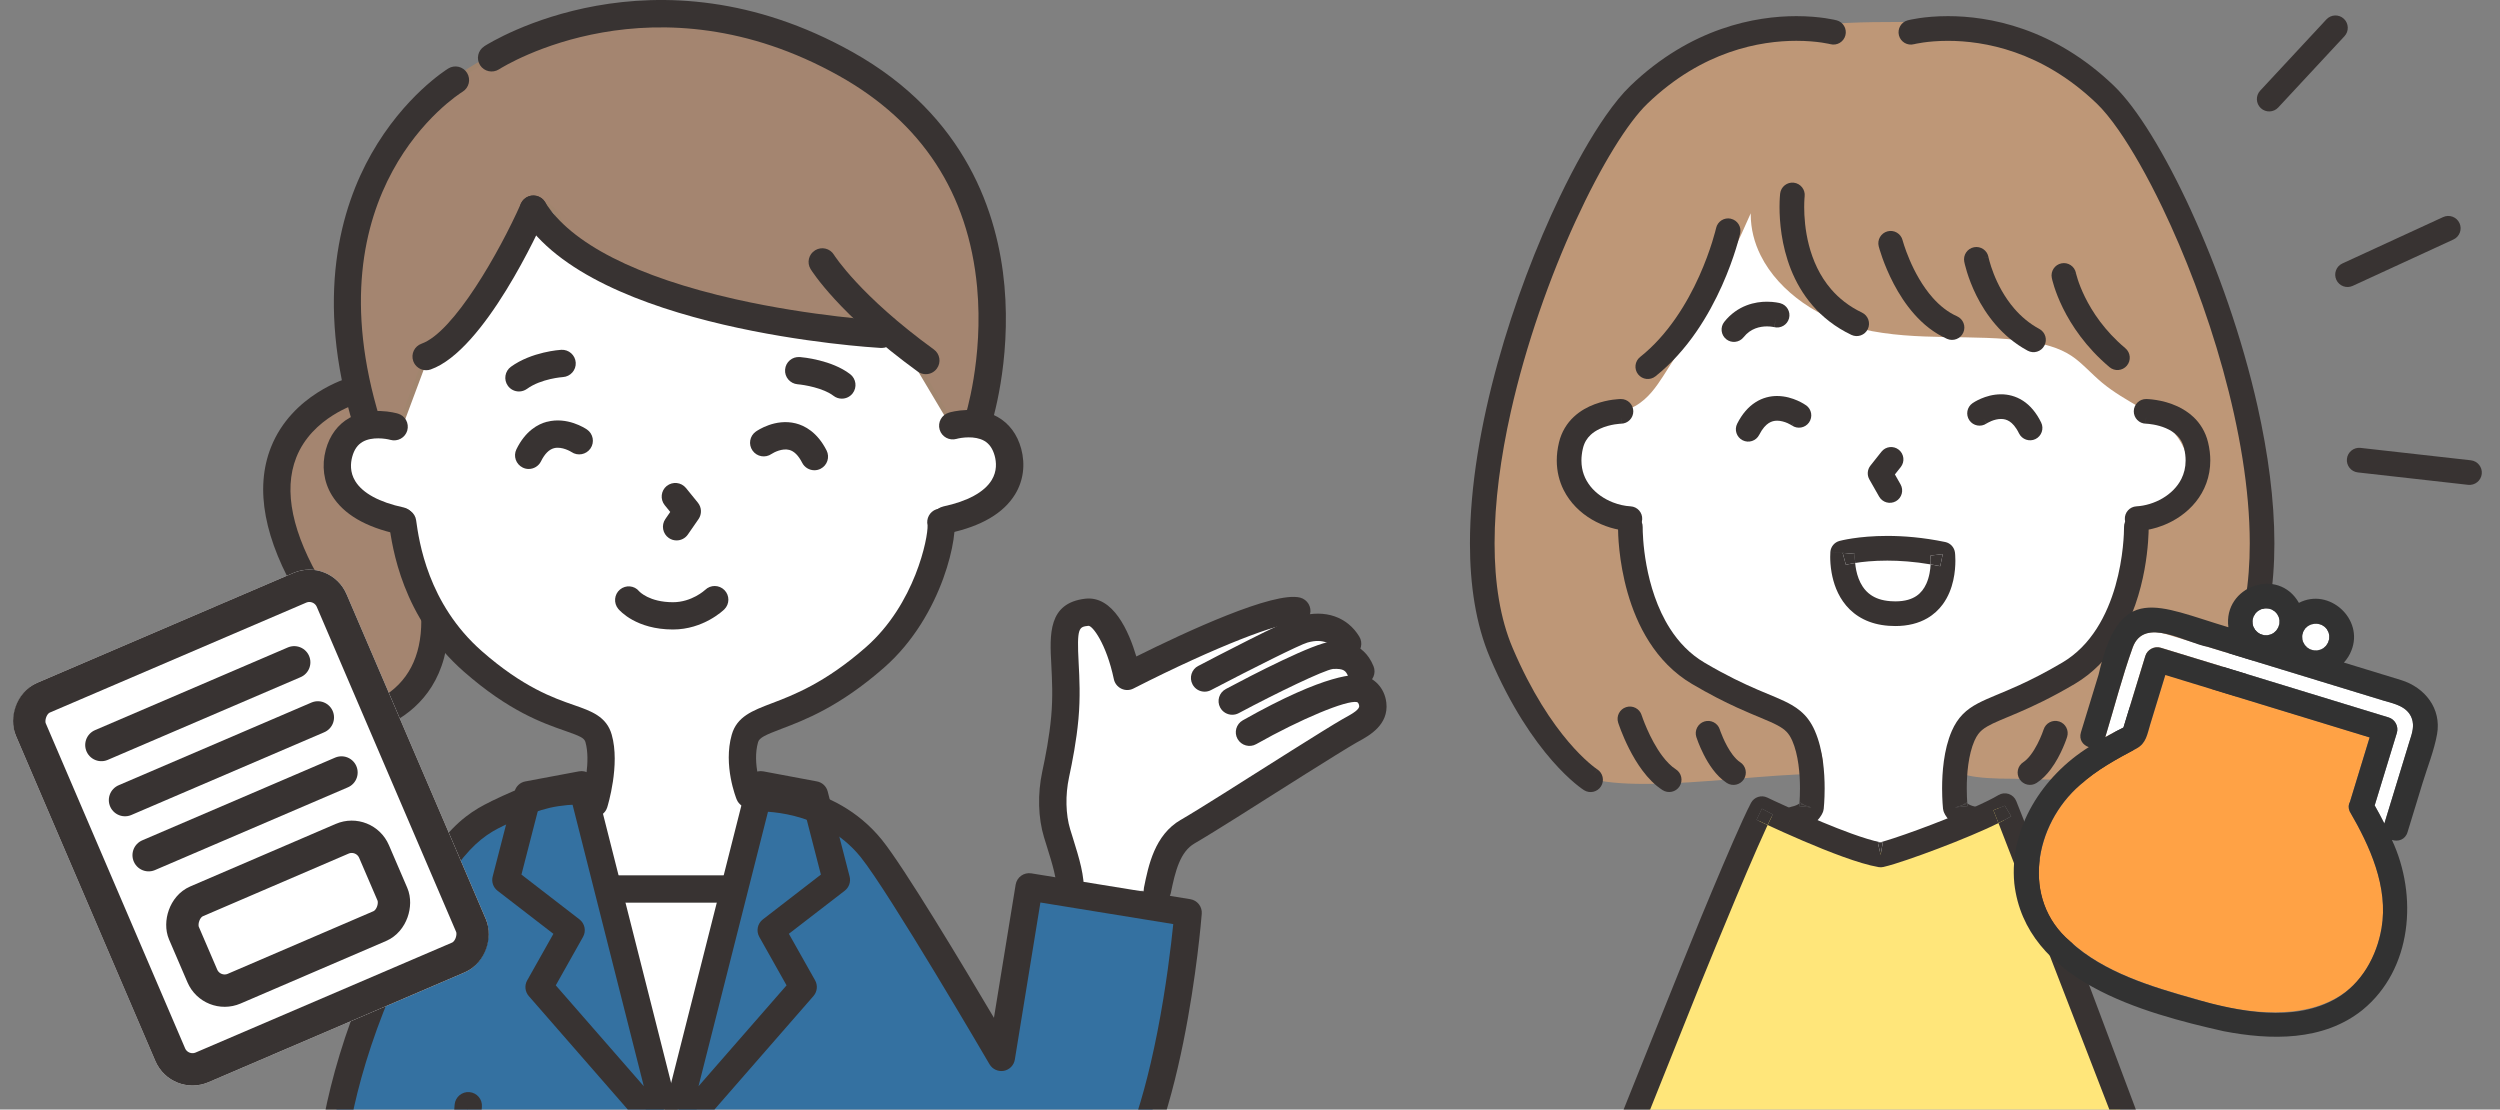 <svg width="178" height="79" viewBox="0 0 178 79" fill="none" xmlns="http://www.w3.org/2000/svg">
<rect x="0" y="0" width="178" height="79" fill="#808080" stroke="none"/>
<g clip-path="url(#clip0_20_59)">
<path d="M173.951 15.456L166.777 18.759C166.337 18.961 166.145 19.484 166.347 19.924C166.55 20.365 167.071 20.558 167.511 20.355L174.685 17.052C175.125 16.85 175.318 16.327 175.116 15.886C174.913 15.446 174.392 15.253 173.951 15.456Z" fill="#383332"/>
<path d="M165.641 1.381L160.924 6.456C160.594 6.811 160.615 7.368 160.969 7.699C161.324 8.03 161.88 8.009 162.21 7.654L166.927 2.578C167.257 2.223 167.236 1.667 166.882 1.336C166.527 1.005 165.971 1.026 165.641 1.381Z" fill="#383332"/>
<path d="M175.927 32.773L168.071 31.89C167.59 31.836 167.156 32.182 167.101 32.665C167.047 33.147 167.394 33.581 167.875 33.636L175.73 34.52C176.212 34.574 176.646 34.227 176.701 33.745C176.754 33.263 176.408 32.828 175.927 32.773Z" fill="#383332"/>
<path d="M136.097 1.79C133.561 1.953 130.586 1.79 130.586 1.79C130.586 1.79 123.338 -0.12 116.726 6.247C111.735 11.052 102.007 34.386 106.934 45.971C109.859 52.847 113.293 55.011 113.293 55.011C115.917 55.123 122.194 53.883 129.115 53.873C129.568 53.873 129.528 56.889 129.222 57.229C127.557 59.067 132.201 60.914 133.903 60.955C135.789 61.002 140.874 58.596 139.107 57.395C138.774 57.168 138.659 53.827 139.055 53.826C146.874 53.787 154.371 53.872 154.371 53.872C154.371 53.872 156.826 52.847 159.75 45.971C164.679 34.386 154.95 11.052 149.959 6.247C143.346 -0.12 136.097 1.79 136.097 1.79Z" fill="white"/>
<path d="M156.26 16.948C155.914 15.913 155.566 14.834 154.993 13.579C154.403 12.287 153.806 10.973 153.085 9.718C152.365 8.465 151.516 7.266 150.421 6.223C149.606 5.449 148.566 4.788 147.4 4.216C145.65 3.359 143.612 2.705 141.612 2.257C139.611 1.81 137.655 1.57 136.058 1.566C135.775 1.566 135.495 1.565 135.218 1.565C132.681 1.565 130.37 1.608 128.122 1.963C125.875 2.317 123.696 2.992 121.467 4.239C119.851 5.144 117.876 6.49 116.071 8.028C115.169 8.797 114.309 9.613 113.559 10.452C112.81 11.29 112.17 12.15 111.709 13.018C109.986 16.268 109.244 19.389 108.683 22.498C108.122 25.611 107.736 28.715 106.756 32.024C106.033 34.475 105.399 38.096 105.398 41.431C105.4 43.395 105.614 45.256 106.215 46.754C106.989 48.668 108.225 50.633 109.478 52.214C110.105 53.003 110.736 53.695 111.327 54.236C111.624 54.507 111.91 54.74 112.189 54.932C112.47 55.122 112.739 55.274 113.032 55.369C113.572 55.542 114.186 55.65 114.866 55.718C115.546 55.786 116.29 55.813 117.079 55.813C119.073 55.813 121.354 55.639 123.502 55.464C125.647 55.289 127.665 55.117 129.074 55.115C129.28 55.115 129.478 55.026 129.616 54.872C129.754 54.718 129.821 54.512 129.801 54.307C129.734 53.656 129.526 53.068 129.217 52.56C128.946 52.116 128.6 51.731 128.211 51.395C127.53 50.805 126.715 50.351 125.855 49.932C124.562 49.307 123.153 48.763 121.9 48.089C121.273 47.754 120.688 47.387 120.175 46.971C119.662 46.555 119.222 46.092 118.873 45.556C118.138 44.424 117.739 43.435 117.466 42.363C117.195 41.293 117.056 40.128 116.871 38.706C116.867 38.672 116.865 38.636 116.865 38.592C116.863 38.462 116.893 38.288 116.896 38.03C116.896 37.867 116.879 37.654 116.776 37.427C116.676 37.2 116.488 36.994 116.274 36.862C116.238 36.839 116.178 36.79 116.104 36.719C115.99 36.613 115.851 36.456 115.646 36.293C115.543 36.213 115.42 36.13 115.268 36.064C115.119 35.998 114.939 35.95 114.749 35.945C114.483 35.937 114.216 35.861 113.957 35.721C113.568 35.512 113.201 35.152 112.939 34.698C112.676 34.245 112.518 33.703 112.518 33.139C112.518 33.101 112.518 33.065 112.521 33.027C112.546 32.298 112.685 31.562 112.954 30.979C113.088 30.686 113.251 30.432 113.446 30.223C113.641 30.015 113.863 29.85 114.135 29.728C114.421 29.598 114.774 29.504 115.166 29.393C115.559 29.281 115.994 29.153 116.43 28.907C116.904 28.64 117.281 28.286 117.599 27.915C117.916 27.543 118.177 27.151 118.416 26.785C120.815 23.101 122.901 19.215 124.654 15.182C124.654 15.204 124.651 15.226 124.651 15.248C124.651 16.296 124.912 17.289 125.358 18.184C126.029 19.531 127.105 20.665 128.367 21.553C129.631 22.441 131.087 23.084 132.558 23.426C134.549 23.886 136.549 23.962 138.515 23.997C140.482 24.031 142.416 24.026 144.279 24.29C145.468 24.456 146.605 24.744 147.494 25.34C147.85 25.576 148.188 25.878 148.541 26.21C148.893 26.542 149.258 26.904 149.672 27.25C150.51 27.944 151.421 28.457 152.278 28.962C153.137 29.466 153.936 29.965 154.58 30.586C154.941 30.932 155.258 31.389 155.476 31.876C155.695 32.363 155.816 32.88 155.815 33.343C155.815 33.647 155.765 33.924 155.666 34.167C155.567 34.41 155.425 34.619 155.214 34.804C155.026 34.97 154.764 35.12 154.449 35.288C154.137 35.456 153.774 35.639 153.418 35.925C153.009 36.254 152.699 36.655 152.469 37.077C152.122 37.712 151.941 38.392 151.802 39.053C151.664 39.715 151.569 40.364 151.436 40.935C151.17 42.083 150.694 43.126 150.052 44.089C149.092 45.533 147.755 46.794 146.227 47.894C144.7 48.994 142.984 49.932 141.288 50.743C140.984 50.888 140.687 51.032 140.399 51.198C139.971 51.447 139.553 51.757 139.238 52.215C139.082 52.442 138.956 52.702 138.87 52.986C138.784 53.272 138.735 53.581 138.721 53.916V53.956C138.719 54.132 138.77 54.313 138.851 54.455C138.925 54.589 139.019 54.691 139.113 54.772C139.291 54.922 139.471 55.006 139.655 55.077C139.977 55.197 140.324 55.264 140.695 55.315C141.25 55.391 141.85 55.42 142.376 55.435C142.9 55.448 143.356 55.446 143.577 55.449C145.22 55.475 146.47 55.537 147.723 55.537C149.105 55.537 150.483 55.458 152.323 55.166C152.638 55.116 152.984 55.059 153.341 54.953C153.697 54.846 154.069 54.689 154.41 54.426C154.524 54.337 154.612 54.249 154.718 54.14C154.899 53.95 155.113 53.704 155.345 53.426C155.693 53.011 156.074 52.53 156.399 52.109C156.561 51.899 156.707 51.703 156.828 51.537C156.95 51.37 157.042 51.239 157.112 51.126C158.71 48.539 159.75 46.382 160.406 44.144C161.061 41.907 161.327 39.612 161.421 36.766C161.432 36.443 161.437 36.122 161.437 35.8C161.437 30.348 159.928 24.972 157.517 20.124C156.946 18.978 156.603 17.985 156.257 16.949L156.26 16.948Z" fill="#BE9777"/>
<path d="M133.808 60.63C131.114 60.63 125.543 57.866 125.543 57.866C124.352 60.242 117.117 79.708 117.117 79.708L134.26 79.88L151.106 79.317L142.294 57.486C139.362 58.026 136.404 60.629 133.808 60.629V60.63Z" fill="#FFE67A"/>
<path d="M135.191 32.019C134.811 31.718 134.26 31.781 133.959 32.162L133.174 33.153C132.952 33.434 132.921 33.823 133.098 34.134L133.793 35.357C134.033 35.78 134.568 35.926 134.99 35.687C135.412 35.447 135.558 34.911 135.319 34.488L134.917 33.78L135.334 33.254C135.635 32.873 135.571 32.322 135.191 32.019Z" fill="#383332"/>
<path d="M116.097 36.051C115.691 36.029 115.256 35.933 114.841 35.771C114.215 35.528 113.642 35.132 113.242 34.631C112.843 34.127 112.6 33.535 112.598 32.789C112.598 32.519 112.63 32.229 112.706 31.913C112.811 31.488 113 31.205 113.25 30.965C113.437 30.789 113.665 30.645 113.909 30.531C114.273 30.36 114.669 30.264 114.965 30.216C115.112 30.192 115.237 30.18 115.318 30.173C115.36 30.17 115.39 30.169 115.409 30.167H115.427H115.428H115.425L115.418 29.678L115.428 30.167C115.911 30.159 116.297 29.762 116.291 29.277C116.285 28.792 115.888 28.404 115.403 28.41C115.344 28.413 114.516 28.419 113.54 28.782C113.052 28.965 112.521 29.243 112.05 29.684C111.58 30.122 111.181 30.736 110.999 31.503C110.893 31.945 110.842 32.374 110.842 32.789C110.842 33.556 111.02 34.266 111.327 34.88C111.789 35.804 112.524 36.51 113.348 36.994C114.175 37.479 115.097 37.753 116 37.806C116.484 37.833 116.898 37.462 116.925 36.977C116.952 36.492 116.581 36.077 116.097 36.051Z" fill="#383332"/>
<path d="M115.425 30.169C115.425 30.169 115.427 30.169 115.429 30.169L115.419 29.678L115.425 30.169Z" fill="#383332"/>
<path d="M156.165 29.684C155.812 29.353 155.424 29.115 155.048 28.938C154.482 28.674 153.94 28.547 153.532 28.482C153.123 28.416 152.845 28.411 152.814 28.41C152.328 28.404 151.931 28.792 151.925 29.277C151.919 29.762 152.305 30.159 152.788 30.167L152.798 29.633L152.79 30.167H152.787H152.812C152.948 30.171 153.608 30.226 154.212 30.488C154.515 30.618 154.799 30.795 155.021 31.02C155.243 31.249 155.413 31.518 155.508 31.912C155.583 32.228 155.616 32.518 155.616 32.788C155.616 33.286 155.505 33.713 155.316 34.094C155.033 34.664 154.556 35.136 153.977 35.478C153.4 35.819 152.726 36.018 152.116 36.051C151.632 36.077 151.262 36.492 151.289 36.977C151.315 37.462 151.73 37.833 152.214 37.806C152.816 37.772 153.427 37.637 154.012 37.409C154.888 37.066 155.715 36.511 156.341 35.732C156.967 34.957 157.375 33.943 157.373 32.789C157.373 32.375 157.322 31.945 157.216 31.503C157.034 30.736 156.635 30.122 156.165 29.684Z" fill="#383332"/>
<path d="M152.789 30.168L152.796 29.632L152.786 30.168C152.786 30.168 152.789 30.168 152.79 30.168H152.789Z" fill="#383332"/>
<path d="M132.574 22.256C131.646 21.813 130.941 21.243 130.386 20.604C129.557 19.648 129.071 18.522 128.795 17.455C128.52 16.391 128.458 15.395 128.459 14.745C128.459 14.498 128.468 14.3 128.476 14.168C128.48 14.102 128.485 14.052 128.487 14.02L128.491 13.987V13.981V13.982L128.259 13.956L128.491 13.981C128.546 13.499 128.201 13.065 127.719 13.008C127.238 12.952 126.802 13.299 126.746 13.781C126.743 13.808 126.702 14.168 126.702 14.745C126.704 15.756 126.822 17.438 127.514 19.185C127.862 20.057 128.357 20.946 129.059 21.756C129.76 22.567 130.67 23.297 131.819 23.844C132.256 24.052 132.78 23.867 132.989 23.429C133.197 22.991 133.012 22.466 132.574 22.257V22.256Z" fill="#383332"/>
<path d="M128.494 13.983V13.982L128.26 13.956L128.494 13.983Z" fill="#383332"/>
<path d="M139.339 22.517C138.689 22.231 138.114 21.767 137.616 21.208C136.87 20.372 136.318 19.331 135.966 18.505C135.789 18.092 135.661 17.733 135.579 17.482C135.538 17.356 135.508 17.257 135.489 17.191C135.479 17.158 135.473 17.134 135.468 17.119L135.463 17.103V17.101L135.162 17.179L135.463 17.1C135.341 16.631 134.862 16.349 134.394 16.471C133.925 16.593 133.643 17.073 133.765 17.543C133.777 17.584 134.088 18.788 134.831 20.206C135.204 20.915 135.684 21.679 136.306 22.379C136.926 23.076 137.692 23.713 138.632 24.127C139.075 24.322 139.593 24.12 139.788 23.676C139.984 23.232 139.782 22.713 139.339 22.518V22.517Z" fill="#383332"/>
<path d="M135.465 17.099V17.098L135.163 17.178L135.465 17.099Z" fill="#383332"/>
<path d="M141.581 18.299C141.581 18.299 141.581 18.298 141.581 18.297L141.092 18.394L141.581 18.299Z" fill="#383332"/>
<path d="M145.203 23.422C144.483 23.034 143.898 22.528 143.419 21.974C142.702 21.145 142.232 20.211 141.95 19.488C141.809 19.127 141.714 18.821 141.655 18.608C141.626 18.502 141.607 18.421 141.593 18.367C141.587 18.34 141.582 18.32 141.58 18.309L141.577 18.299L141.09 18.392L141.577 18.296C141.485 17.821 141.025 17.51 140.55 17.603C140.074 17.695 139.762 18.156 139.855 18.633C139.866 18.685 140.071 19.741 140.726 21.056C141.054 21.712 141.497 22.435 142.092 23.123C142.687 23.812 143.436 24.466 144.37 24.969C144.797 25.2 145.329 25.04 145.559 24.611C145.789 24.184 145.629 23.651 145.201 23.421L145.203 23.422Z" fill="#383332"/>
<path d="M147.811 19.44V19.437L147.314 19.54L147.811 19.441V19.44Z" fill="#383332"/>
<path d="M148.45 21.149C148.193 20.628 148.029 20.186 147.932 19.882C147.883 19.73 147.85 19.613 147.83 19.536C147.821 19.498 147.815 19.47 147.811 19.454L147.807 19.438V19.439L147.312 19.538L147.807 19.436C147.711 18.962 147.25 18.654 146.776 18.75C146.301 18.845 145.992 19.307 146.087 19.783C146.099 19.841 146.277 20.707 146.876 21.926C147.475 23.142 148.499 24.711 150.198 26.142C150.568 26.454 151.123 26.405 151.434 26.034C151.746 25.663 151.697 25.108 151.327 24.796C149.847 23.553 148.964 22.193 148.45 21.149Z" fill="#383332"/>
<path d="M122.51 16.309L122.188 16.236V16.237L122.51 16.309Z" fill="#383332"/>
<path d="M123.236 15.571C122.763 15.465 122.293 15.763 122.187 16.235L122.508 16.308L122.187 16.236C122.184 16.252 121.837 17.765 120.983 19.664C120.128 21.569 118.757 23.847 116.776 25.418C116.397 25.719 116.333 26.272 116.634 26.653C116.936 27.033 117.488 27.096 117.868 26.795C120.195 24.939 121.679 22.403 122.605 20.339C123.529 18.271 123.891 16.662 123.9 16.623C124.006 16.15 123.709 15.68 123.236 15.574V15.571Z" fill="#383332"/>
<path d="M130.768 1.447C130.713 1.432 129.622 1.151 127.902 1.149C126.47 1.149 124.599 1.347 122.539 2.07C120.48 2.791 118.234 4.041 116.075 6.12C115.511 6.664 114.932 7.376 114.328 8.24C113.275 9.75 112.156 11.721 111.058 14.007C109.412 17.436 107.818 21.567 106.63 25.86C105.444 30.154 104.661 34.606 104.66 38.689C104.66 41.658 105.074 44.439 106.085 46.822C109.079 53.867 112.653 56.182 112.783 56.261C113.192 56.519 113.735 56.396 113.993 55.985C114.25 55.576 114.129 55.035 113.721 54.775L113.442 55.211L113.718 54.773L113.721 54.775L113.714 54.77C113.543 54.653 110.423 52.527 107.699 46.132C106.812 44.051 106.413 41.494 106.414 38.688C106.414 35.748 106.848 32.541 107.568 29.331C108.647 24.515 110.365 19.694 112.183 15.738C113.091 13.759 114.024 11.997 114.905 10.564C115.784 9.132 116.624 8.025 117.291 7.385C119.266 5.485 121.277 4.373 123.118 3.727C124.957 3.082 126.628 2.906 127.901 2.906C128.664 2.906 129.282 2.969 129.703 3.03C129.914 3.061 130.075 3.091 130.18 3.113C130.232 3.124 130.271 3.133 130.294 3.139L130.319 3.145H130.322H130.32L130.417 2.774L130.322 3.145C130.79 3.267 131.269 2.988 131.392 2.519C131.516 2.049 131.236 1.569 130.767 1.445L130.768 1.447Z" fill="#383332"/>
<path d="M130.322 3.149C130.322 3.149 130.323 3.149 130.324 3.149L130.419 2.776L130.322 3.149Z" fill="#383332"/>
<path d="M113.72 54.774C113.72 54.774 113.722 54.776 113.724 54.776L113.72 54.774Z" fill="#383332"/>
<path d="M113.444 55.212L113.724 54.776C113.724 54.776 113.721 54.774 113.72 54.774L113.444 55.212Z" fill="#383332"/>
<path d="M152.877 54.777C152.877 54.777 152.881 54.775 152.883 54.774L152.877 54.777Z" fill="#383332"/>
<path d="M136.28 3.148L136.183 2.778L136.279 3.148C136.279 3.148 136.28 3.148 136.281 3.148H136.28Z" fill="#383332"/>
<path d="M156.01 15.005C155.077 12.972 154.116 11.153 153.187 9.643C152.256 8.132 151.367 6.936 150.524 6.12C148.366 4.041 146.12 2.791 144.06 2.07C142 1.347 140.129 1.149 138.697 1.149C136.976 1.149 135.887 1.432 135.831 1.447C135.361 1.57 135.082 2.051 135.205 2.521C135.328 2.99 135.807 3.269 136.276 3.147L136.18 2.779L136.277 3.147H136.274C136.28 3.146 137.217 2.907 138.695 2.908C139.968 2.908 141.639 3.084 143.479 3.73C145.32 4.375 147.331 5.489 149.306 7.388C149.748 7.814 150.274 8.448 150.831 9.248C151.808 10.648 152.893 12.55 153.959 14.77C155.558 18.101 157.12 22.148 158.277 26.331C159.434 30.513 160.184 34.833 160.183 38.691C160.183 41.497 159.786 44.054 158.898 46.136C157.471 49.49 155.934 51.667 154.769 52.999C154.188 53.666 153.699 54.12 153.364 54.401C153.197 54.543 153.068 54.642 152.984 54.702C152.942 54.732 152.912 54.753 152.895 54.765L152.878 54.776H152.876L152.88 54.775L153.155 55.215L152.876 54.779C152.469 55.039 152.347 55.578 152.604 55.988C152.863 56.398 153.404 56.523 153.815 56.264C153.945 56.186 157.518 53.871 160.512 46.825C161.524 44.443 161.936 41.662 161.937 38.692C161.937 35.581 161.481 32.257 160.742 28.951C159.63 23.992 157.874 19.075 156.009 15.009L156.01 15.005Z" fill="#383332"/>
<path d="M152.881 54.774C152.881 54.774 152.879 54.776 152.877 54.776L153.157 55.213L152.881 54.773V54.774Z" fill="#383332"/>
<path d="M119.321 54.777C118.999 54.572 118.663 54.233 118.359 53.828C117.902 53.222 117.522 52.481 117.268 51.9C117.14 51.61 117.043 51.36 116.978 51.184C116.945 51.096 116.922 51.028 116.906 50.981L116.889 50.931L116.885 50.92V50.918L116.59 51.012L116.884 50.916C116.737 50.455 116.243 50.2 115.781 50.348C115.319 50.495 115.065 50.99 115.213 51.452C115.223 51.48 115.488 52.313 115.998 53.317C116.254 53.82 116.57 54.367 116.957 54.882C117.346 55.397 117.803 55.886 118.371 56.253C118.778 56.515 119.322 56.397 119.584 55.989C119.846 55.582 119.728 55.037 119.321 54.775V54.777Z" fill="#383332"/>
<path d="M116.886 50.919L116.59 51.014L116.886 50.919Z" fill="#383332"/>
<path d="M123.899 54.269C123.734 54.164 123.538 53.971 123.356 53.729C123.082 53.367 122.844 52.905 122.686 52.544C122.606 52.363 122.545 52.206 122.505 52.099C122.486 52.045 122.47 52.002 122.461 51.975L122.452 51.946V51.941L122.313 51.985L122.45 51.94C122.303 51.478 121.809 51.223 121.347 51.371C120.885 51.519 120.632 52.013 120.779 52.476C120.789 52.504 120.964 53.055 121.306 53.728C121.478 54.065 121.69 54.434 121.955 54.786C122.222 55.139 122.539 55.481 122.95 55.747C123.357 56.009 123.901 55.891 124.163 55.483C124.425 55.075 124.307 54.531 123.9 54.269H123.899Z" fill="#383332"/>
<path d="M122.452 51.939V51.938L122.313 51.983L122.452 51.939Z" fill="#383332"/>
<path d="M151.182 50.955L151.071 50.919L151.182 50.955Z" fill="#383332"/>
<path d="M152.176 50.351C151.713 50.203 151.22 50.457 151.072 50.92C151.066 50.939 150.816 51.702 150.374 52.565C150.153 52.996 149.884 53.451 149.584 53.847C149.285 54.244 148.954 54.574 148.637 54.777C148.229 55.039 148.111 55.584 148.373 55.992C148.635 56.399 149.179 56.518 149.586 56.255C150.154 55.888 150.613 55.4 151 54.884C151.581 54.112 152.005 53.267 152.296 52.608C152.586 51.949 152.737 51.475 152.745 51.455C152.892 50.992 152.638 50.498 152.177 50.35L152.176 50.351Z" fill="#383332"/>
<path d="M146.61 51.369C146.148 51.221 145.654 51.476 145.507 51.938C145.497 51.969 145.335 52.451 145.062 52.98C144.925 53.244 144.761 53.518 144.584 53.749C144.409 53.981 144.218 54.165 144.059 54.267C143.652 54.529 143.533 55.073 143.795 55.481C144.058 55.889 144.601 56.007 145.008 55.745C145.419 55.478 145.737 55.136 146.003 54.784C146.401 54.254 146.683 53.69 146.877 53.25C147.071 52.81 147.172 52.494 147.178 52.472C147.326 52.01 147.071 51.515 146.61 51.367V51.369Z" fill="#383332"/>
<path d="M141.436 30.157L141.442 30.154C141.44 30.154 141.437 30.157 141.434 30.157H141.436Z" fill="#383332"/>
<path d="M144.024 28.526C143.512 28.195 142.955 28.072 142.473 28.074C141.887 28.075 141.399 28.233 141.049 28.382C140.698 28.534 140.481 28.68 140.447 28.705C140.047 28.979 139.946 29.526 140.22 29.927C140.493 30.324 141.036 30.427 141.436 30.156L141.241 29.861L141.441 30.152L141.436 30.156C141.436 30.156 141.58 30.063 141.78 29.981C141.979 29.898 142.238 29.829 142.473 29.83C142.684 29.832 142.871 29.874 143.074 30.002C143.275 30.133 143.515 30.371 143.753 30.857C143.966 31.292 144.492 31.473 144.927 31.261C145.362 31.047 145.543 30.521 145.331 30.085C144.987 29.377 144.538 28.856 144.025 28.525L144.024 28.526Z" fill="#383332"/>
<path d="M141.442 30.156L141.241 29.863L141.437 30.16C141.437 30.16 141.44 30.158 141.443 30.157L141.442 30.156Z" fill="#383332"/>
<path d="M127.582 30.295C127.582 30.295 127.578 30.292 127.575 30.29L127.581 30.295H127.582Z" fill="#383332"/>
<path d="M128.59 28.857C128.556 28.832 128.335 28.679 127.979 28.52C127.623 28.364 127.126 28.198 126.529 28.195C126.05 28.193 125.5 28.315 124.993 28.641C124.483 28.964 124.037 29.474 123.688 30.166C123.469 30.6 123.642 31.128 124.075 31.348C124.507 31.568 125.035 31.394 125.255 30.961C125.496 30.488 125.736 30.252 125.937 30.122C126.14 29.996 126.324 29.955 126.531 29.953C126.785 29.952 127.065 30.035 127.273 30.127C127.377 30.174 127.462 30.22 127.517 30.252C127.544 30.268 127.564 30.28 127.575 30.287L127.583 30.293L127.578 30.29L127.779 30.007L127.584 30.293C127.979 30.569 128.523 30.475 128.802 30.081C129.082 29.686 128.989 29.136 128.594 28.856L128.59 28.857Z" fill="#383332"/>
<path d="M127.576 30.292C127.576 30.292 127.58 30.294 127.582 30.296L127.778 30.008L127.576 30.292Z" fill="#383332"/>
<path d="M138.324 39.452L137.453 39.556V39.552L137.455 39.575C137.46 39.624 137.468 39.748 137.468 39.919C137.468 39.997 137.465 40.088 137.46 40.183C137.684 40.221 137.912 40.263 138.145 40.311L138.324 39.45V39.452Z" fill="#383332"/>
<path d="M137.971 39.494L137.453 39.552V39.555L137.971 39.494Z" fill="#383332"/>
<path d="M138.503 38.592C136.93 38.264 135.53 38.157 134.377 38.157C132.3 38.157 131.027 38.501 130.967 38.516C130.611 38.614 130.355 38.92 130.323 39.288L131.197 39.365L131.709 39.41L132.073 39.438V39.444L132.07 39.481C132.069 39.516 132.066 39.572 132.066 39.644C132.066 39.757 132.071 39.909 132.088 40.084C132.597 40.003 133.379 39.915 134.377 39.916C135.253 39.916 136.295 39.986 137.459 40.185C137.464 40.09 137.468 39.999 137.468 39.921C137.468 39.75 137.459 39.626 137.455 39.577L137.452 39.554L137.969 39.495L137.452 39.556L138.324 39.453L138.145 40.313C137.912 40.264 137.684 40.223 137.459 40.185C137.45 40.374 137.429 40.588 137.385 40.811C137.338 41.063 137.263 41.32 137.157 41.556C136.996 41.912 136.777 42.209 136.454 42.43C136.128 42.648 135.677 42.815 134.952 42.818C134.841 42.818 134.725 42.814 134.603 42.804C133.961 42.757 133.531 42.585 133.205 42.362C132.961 42.194 132.773 41.991 132.62 41.76C132.389 41.413 132.244 40.997 132.164 40.607C132.125 40.422 132.102 40.243 132.087 40.085C131.667 40.151 131.433 40.213 131.426 40.214L131.342 39.899L131.428 40.214L131.197 39.366L130.323 39.289C130.321 39.311 130.311 39.439 130.311 39.644C130.311 39.914 130.328 40.317 130.412 40.785C130.539 41.487 130.808 42.356 131.446 43.116C131.764 43.494 132.177 43.837 132.687 44.091C133.196 44.346 133.796 44.508 134.478 44.557C134.64 44.568 134.798 44.574 134.952 44.574C135.845 44.575 136.609 44.375 137.219 44.021C137.676 43.758 138.04 43.411 138.315 43.04C138.728 42.481 138.948 41.871 139.072 41.322C139.195 40.773 139.223 40.278 139.223 39.92C139.223 39.589 139.199 39.376 139.195 39.349C139.151 38.974 138.871 38.669 138.503 38.592Z" fill="#383332"/>
<path d="M131.427 40.212C131.433 40.21 131.667 40.148 132.088 40.082C132.072 39.908 132.066 39.754 132.066 39.643C132.066 39.571 132.068 39.515 132.07 39.479L132.072 39.443V39.437V39.44L131.709 39.408L131.197 39.363L131.427 40.212Z" fill="#383332"/>
<path d="M131.344 39.897L131.428 40.213H131.43L131.344 39.897Z" fill="#383332"/>
<path d="M132.075 39.44L131.71 39.408L132.075 39.44Z" fill="#383332"/>
<path d="M132.075 39.437L131.71 39.408L132.075 39.44V39.437Z" fill="#383332"/>
<path d="M126.315 23.262L126.452 22.727L126.302 23.289C126.302 23.289 126.307 23.289 126.309 23.289L126.316 23.261L126.315 23.262Z" fill="#383332"/>
<path d="M126.308 23.288L126.316 23.261L126.308 23.288Z" fill="#383332"/>
<path d="M126.757 21.589C126.705 21.576 126.344 21.482 125.809 21.481C125.401 21.481 124.888 21.537 124.345 21.747C123.802 21.956 123.233 22.329 122.767 22.919C122.466 23.298 122.529 23.851 122.909 24.154C123.288 24.455 123.84 24.392 124.142 24.012C124.408 23.679 124.69 23.501 124.978 23.387C125.266 23.275 125.564 23.239 125.81 23.239C125.971 23.239 126.107 23.254 126.196 23.269C126.241 23.276 126.274 23.282 126.293 23.286L126.31 23.29L126.304 23.288L126.454 22.728L126.317 23.262L126.311 23.29C126.777 23.41 127.254 23.133 127.379 22.667C127.504 22.198 127.226 21.716 126.758 21.59L126.757 21.589Z" fill="#383332"/>
<path d="M133.902 60.87L134.051 60.004C133.997 59.995 133.937 59.983 133.878 59.971C133.813 59.988 133.754 60.003 133.707 60.014L133.903 60.87H133.902Z" fill="#383332"/>
<path d="M142.743 57.363L141.927 57.686L142.289 58.6C142.631 58.432 142.938 58.27 143.195 58.116L142.743 57.363Z" fill="#383332"/>
<path d="M125.446 57.575L125.065 58.367C125.065 58.367 125.364 58.512 125.852 58.738C125.998 58.427 126.125 58.167 126.221 57.986L125.446 57.575Z" fill="#383332"/>
<path d="M148.719 70.064L143.559 57.039C143.464 56.799 143.267 56.613 143.024 56.53C142.78 56.447 142.51 56.476 142.291 56.609C141.896 56.848 141.224 57.178 140.444 57.522C139.27 58.042 137.833 58.611 136.563 59.076C135.928 59.309 135.333 59.517 134.835 59.68C134.447 59.808 134.113 59.908 133.878 59.971C133.938 59.983 133.997 59.995 134.052 60.004L133.903 60.87L133.707 60.013C133.755 60.002 133.813 59.988 133.877 59.971C133.347 59.862 132.607 59.634 131.812 59.346C130.48 58.865 128.977 58.221 127.814 57.701C127.232 57.441 126.734 57.211 126.383 57.047C126.207 56.965 126.068 56.9 125.973 56.854C125.925 56.831 125.889 56.814 125.865 56.803L125.828 56.786C125.404 56.581 124.892 56.749 124.671 57.167C124.509 57.473 124.313 57.885 124.082 58.386C123.28 60.136 122.09 62.963 121.097 65.362C120.103 67.759 114.824 80.938 114.643 81.389C114.461 81.839 114.677 82.35 115.127 82.534C115.577 82.715 116.087 82.499 116.27 82.049C116.27 82.049 121.001 70.225 121.116 69.942C121.521 68.947 122.549 66.427 123.602 63.918C124.129 62.663 124.663 61.41 125.127 60.354C125.359 59.825 125.573 59.347 125.761 58.943C125.794 58.872 125.824 58.807 125.855 58.741C125.367 58.514 125.07 58.371 125.067 58.37L125.449 57.578L126.224 57.989C126.129 58.17 126.001 58.43 125.855 58.741C126.464 59.025 127.372 59.438 128.383 59.87C129.292 60.26 130.284 60.663 131.219 61.001C132.156 61.339 133.026 61.611 133.757 61.738C133.871 61.758 133.987 61.755 134.1 61.728C134.32 61.678 134.581 61.604 134.889 61.51C135.963 61.179 137.6 60.589 139.191 59.955C139.986 59.637 140.766 59.31 141.457 58.998C141.756 58.862 142.033 58.732 142.292 58.603L141.93 57.689L142.746 57.366L143.198 58.119C142.941 58.273 142.634 58.435 142.292 58.603L150.59 80.046C150.769 80.497 151.278 80.717 151.729 80.539C152.18 80.359 152.4 79.849 152.222 79.397L148.719 70.064Z" fill="#383332"/>
<path d="M139.71 57.336L140.056 57.228C140.036 57.166 140.021 57.142 140.021 57.142L139.71 57.336Z" fill="#383332"/>
<path d="M152.094 36.629C151.609 36.636 151.223 37.037 151.231 37.522V37.559C151.232 37.843 151.203 39.673 150.618 41.712C150.327 42.731 149.897 43.8 149.283 44.758C148.667 45.718 147.873 46.564 146.83 47.179C145.619 47.894 144.615 48.396 143.773 48.782C142.506 49.362 141.603 49.67 140.819 50.083C140.429 50.29 140.063 50.534 139.745 50.86C139.426 51.185 139.17 51.581 138.97 52.041C138.67 52.73 138.503 53.469 138.404 54.179C138.306 54.888 138.278 55.568 138.278 56.133C138.278 56.974 138.341 57.559 138.343 57.582C138.35 57.633 138.363 57.699 138.378 57.748C138.41 57.855 138.525 58.142 138.827 58.436C139.128 58.732 139.61 59.016 140.282 59.157C140.756 59.258 141.222 58.954 141.323 58.479C141.424 58.004 141.12 57.538 140.646 57.437C140.288 57.359 140.138 57.252 140.071 57.194C140.081 57.316 140.088 57.388 140.088 57.393L139.887 57.415L139.216 57.488L140.054 57.227L139.71 57.334L140.02 57.141L140.024 57.149L140.053 57.179C140.053 57.179 140.065 57.19 140.072 57.196C140.056 56.98 140.034 56.602 140.034 56.136C140.034 55.63 140.06 55.025 140.144 54.423C140.227 53.821 140.369 53.226 140.579 52.747C140.668 52.545 140.757 52.392 140.851 52.266C141.016 52.049 141.198 51.894 141.506 51.715C141.962 51.446 142.694 51.169 143.719 50.73C144.746 50.289 146.06 49.677 147.723 48.695C149.039 47.917 150.028 46.853 150.761 45.711C151.86 43.993 152.404 42.097 152.687 40.563C152.968 39.029 152.986 37.85 152.986 37.562C152.986 37.523 152.986 37.499 152.986 37.496C152.979 37.01 152.579 36.623 152.095 36.632L152.094 36.629Z" fill="#383332"/>
<path d="M140.025 57.148L140.02 57.141C140.02 57.141 140.034 57.165 140.054 57.226L139.216 57.487L139.887 57.414H139.884L140.088 57.392C140.088 57.392 140.081 57.316 140.071 57.194C140.064 57.188 140.057 57.182 140.051 57.177L140.023 57.147L140.025 57.148Z" fill="#383332"/>
<path d="M139.888 57.414L140.089 57.393V57.392L139.888 57.414Z" fill="#383332"/>
<path d="M139.884 57.414H139.887L140.088 57.392L139.884 57.414Z" fill="#383332"/>
<path d="M128.105 57.376V57.391L128.104 57.393L128.304 57.414H128.3L128.975 57.487L128.138 57.226C128.155 57.171 128.168 57.147 128.172 57.142C128.172 57.142 128.157 57.163 128.121 57.196C128.117 57.242 128.113 57.281 128.111 57.312C128.109 57.341 128.106 57.363 128.105 57.376Z" fill="#383332"/>
<path d="M129.221 52.041C129.087 51.734 128.931 51.457 128.744 51.209C128.419 50.772 128.008 50.446 127.564 50.191C126.895 49.807 126.149 49.538 125.164 49.114C124.18 48.69 122.952 48.12 121.359 47.18C120.317 46.565 119.522 45.719 118.907 44.76C117.984 43.324 117.484 41.633 117.229 40.243C116.973 38.854 116.959 37.773 116.959 37.56V37.53V37.525L116.842 37.523H116.959C116.967 37.039 116.582 36.639 116.097 36.63C115.612 36.622 115.212 37.008 115.203 37.493C115.203 37.493 115.203 37.522 115.203 37.562C115.205 37.947 115.233 39.913 115.885 42.199C116.212 43.341 116.697 44.567 117.431 45.712C118.163 46.855 119.152 47.92 120.468 48.696C121.736 49.444 122.799 49.978 123.689 50.384C125.021 50.991 125.966 51.325 126.548 51.639C126.84 51.795 127.037 51.935 127.193 52.094C127.349 52.254 127.479 52.443 127.613 52.748C127.823 53.226 127.965 53.823 128.048 54.424C128.132 55.026 128.158 55.632 128.158 56.137C128.158 56.513 128.143 56.834 128.13 57.057C128.126 57.11 128.124 57.156 128.12 57.197C128.158 57.166 128.17 57.145 128.171 57.143L128.193 57.156L128.171 57.144L128.526 57.349L128.139 57.228L128.976 57.489L128.301 57.416L128.104 57.395V57.393L128.106 57.378C128.107 57.365 128.109 57.343 128.112 57.313C128.114 57.283 128.118 57.243 128.121 57.197C128.107 57.211 128.087 57.226 128.063 57.243C127.976 57.301 127.823 57.382 127.546 57.44C127.072 57.542 126.77 58.008 126.87 58.483C126.971 58.958 127.436 59.26 127.911 59.16C128.583 59.02 129.065 58.737 129.365 58.44C129.668 58.146 129.782 57.859 129.815 57.752C129.831 57.702 129.844 57.637 129.849 57.586C129.851 57.564 129.915 56.978 129.915 56.137C129.915 55.572 129.887 54.892 129.788 54.183C129.689 53.474 129.522 52.735 129.222 52.044L129.221 52.041Z" fill="#383332"/>
<path d="M128.104 57.392L128.3 57.414H128.304L128.104 57.392Z" fill="#383332"/>
<path d="M128.104 57.393L128.3 57.414L128.104 57.392V57.393Z" fill="#383332"/>
<path d="M128.194 57.155L128.173 57.142V57.143L128.194 57.155Z" fill="#383332"/>
<path d="M128.526 57.348L128.171 57.143C128.171 57.143 128.154 57.173 128.137 57.227L128.525 57.348H128.526Z" fill="#383332"/>
<path d="M116.962 37.526V37.525L116.844 37.523L116.962 37.526Z" fill="#383332"/>
<path d="M160.386 44.386C160.386 44.386 160.388 44.361 160.384 44.354C160.38 44.365 160.379 44.371 160.386 44.386Z" fill="white"/>
<path d="M160.389 44.458C160.389 44.458 160.396 44.436 160.394 44.423C160.391 44.41 160.389 44.397 160.393 44.386C160.391 44.41 160.396 44.436 160.395 44.46L160.389 44.458Z" fill="white"/>
<path d="M160.449 44.661C160.464 44.715 160.478 44.707 160.472 44.668C160.46 44.647 160.449 44.625 160.435 44.608C160.443 44.623 160.443 44.641 160.451 44.656L160.449 44.661Z" fill="white"/>
<path d="M161.157 45.233C161.191 45.243 161.228 45.242 161.26 45.258C161.243 45.253 161.237 45.252 161.221 45.246C161.202 45.247 161.173 45.244 161.156 45.239L161.157 45.233Z" fill="white"/>
<path d="M160.853 43.462C160.863 43.428 160.798 43.481 160.773 43.504C160.8 43.494 160.824 43.477 160.853 43.462Z" fill="white"/>
<path d="M160.424 44.585C160.424 44.585 160.433 44.601 160.443 44.611C160.437 44.609 160.434 44.595 160.43 44.587L160.424 44.585Z" fill="white"/>
<path d="M160.454 43.903C160.432 43.976 160.409 44.049 160.387 44.121C160.376 44.198 160.378 44.272 160.385 44.348C160.394 44.32 160.392 44.325 160.389 44.416C160.4 44.481 160.412 44.54 160.432 44.595C160.453 44.626 160.465 44.648 160.467 44.661C160.498 44.719 160.522 44.782 160.551 44.827C160.59 44.882 160.633 44.92 160.686 44.967C160.703 44.972 160.72 44.995 160.747 45.028C160.807 45.071 160.87 45.108 160.932 45.146C161.004 45.168 161.074 45.202 161.15 45.213C161.117 45.202 161.144 45.192 161.226 45.224C161.299 45.227 161.373 45.226 161.445 45.229C161.554 45.214 161.659 45.172 161.766 45.144C161.74 45.148 161.732 45.152 161.72 45.154C161.655 45.183 161.602 45.179 161.72 45.154C161.782 45.13 161.837 45.092 161.895 45.061C161.955 45.005 162.013 44.956 162.073 44.901C162.138 44.828 162.172 44.735 162.228 44.654C162.238 44.62 162.248 44.587 162.26 44.547C162.267 44.525 162.274 44.502 162.279 44.486C162.279 44.486 162.278 44.449 162.299 44.4C162.305 44.322 162.305 44.242 162.305 44.163C162.292 44.085 162.275 44 162.249 43.925C162.21 43.852 162.175 43.786 162.136 43.713C162.088 43.649 162.025 43.593 161.97 43.533C161.898 43.487 161.827 43.441 161.75 43.392C161.677 43.37 161.606 43.342 161.531 43.325C161.442 43.317 161.347 43.306 161.266 43.312C161.196 43.34 161.103 43.342 161.03 43.362C160.962 43.384 160.916 43.413 160.856 43.45C160.852 43.461 160.823 43.477 160.768 43.497C160.712 43.541 160.659 43.592 160.607 43.643C160.571 43.7 160.532 43.749 160.502 43.807C160.514 43.786 160.516 43.8 160.459 43.886L160.454 43.903Z" fill="white"/>
<path d="M160.494 43.836C160.472 43.866 160.46 43.905 160.439 43.935C160.444 43.919 160.451 43.915 160.46 43.905C160.469 43.877 160.483 43.851 160.494 43.836Z" fill="white"/>
<path d="M160.749 43.522C160.749 43.522 160.763 43.52 160.771 43.516C160.771 43.516 160.771 43.516 160.773 43.51C160.765 43.514 160.755 43.524 160.741 43.526L160.749 43.522Z" fill="white"/>
<path d="M162.298 44.449C162.298 44.449 162.303 44.432 162.299 44.425C162.29 44.453 162.284 44.475 162.277 44.498C162.281 44.505 162.291 44.49 162.292 44.447L162.298 44.449Z" fill="white"/>
<path d="M160.698 45.008C160.698 45.008 160.723 45.027 160.734 45.031C160.715 45.013 160.703 44.991 160.685 44.973C160.658 44.959 160.659 44.977 160.7 45.002L160.698 45.008Z" fill="white"/>
<path d="M160.761 45.062C160.761 45.062 160.748 45.046 160.744 45.039L160.739 45.037C160.748 45.046 160.757 45.055 160.761 45.062Z" fill="white"/>
<path d="M163.985 45.742C163.999 45.795 164.014 45.788 164.007 45.749C163.995 45.727 163.984 45.705 163.97 45.689C163.978 45.704 163.979 45.722 163.986 45.737L163.985 45.742Z" fill="white"/>
<path d="M164.897 44.403C164.865 44.406 164.83 44.401 164.798 44.404C164.729 44.431 164.636 44.434 164.563 44.454C164.494 44.476 164.449 44.505 164.389 44.542C164.385 44.553 164.356 44.569 164.301 44.589C164.244 44.633 164.192 44.684 164.14 44.735C164.104 44.792 164.064 44.841 164.034 44.899C164.047 44.879 164.049 44.892 163.992 44.978C163.969 45.051 163.947 45.124 163.925 45.197C163.914 45.273 163.916 45.347 163.923 45.423C163.932 45.395 163.93 45.401 163.927 45.491C163.939 45.55 163.952 45.609 163.97 45.67C163.991 45.701 164.003 45.723 164.005 45.736C164.036 45.794 164.06 45.857 164.089 45.903C164.127 45.957 164.169 46.001 164.224 46.042C164.241 46.047 164.258 46.071 164.285 46.103C164.345 46.146 164.407 46.184 164.469 46.221C164.542 46.243 164.612 46.277 164.688 46.288C164.654 46.278 164.682 46.268 164.764 46.299C164.837 46.303 164.911 46.301 164.983 46.305C165.092 46.289 165.197 46.247 165.303 46.219C165.278 46.223 165.27 46.227 165.257 46.229C165.188 46.257 165.139 46.254 165.257 46.229C165.32 46.205 165.374 46.167 165.433 46.136C165.493 46.081 165.551 46.031 165.611 45.976C165.676 45.904 165.71 45.81 165.766 45.729C165.776 45.695 165.786 45.662 165.798 45.623C165.805 45.6 165.812 45.578 165.817 45.561C165.817 45.561 165.816 45.524 165.837 45.475C165.843 45.397 165.843 45.318 165.842 45.238C165.829 45.16 165.812 45.075 165.786 45C165.748 44.927 165.713 44.861 165.674 44.788C165.626 44.724 165.563 44.668 165.508 44.609C165.436 44.562 165.365 44.516 165.288 44.468C165.215 44.445 165.144 44.417 165.069 44.401C165.028 44.394 164.933 44.384 164.902 44.386L164.897 44.403Z" fill="white"/>
<path d="M164.692 46.314C164.726 46.324 164.762 46.323 164.794 46.339C164.777 46.334 164.772 46.332 164.755 46.327C164.737 46.328 164.707 46.325 164.69 46.32L164.692 46.314Z" fill="white"/>
<path d="M165.833 45.53C165.833 45.53 165.839 45.513 165.835 45.506C165.826 45.534 165.819 45.556 165.813 45.578C165.816 45.586 165.827 45.571 165.828 45.528L165.833 45.53Z" fill="white"/>
<path d="M164.298 46.144C164.298 46.144 164.285 46.128 164.281 46.121L164.275 46.119C164.285 46.128 164.294 46.137 164.298 46.144Z" fill="white"/>
<path d="M164.24 46.09C164.24 46.09 164.265 46.11 164.276 46.114C164.257 46.096 164.245 46.074 164.226 46.056C164.2 46.042 164.201 46.06 164.242 46.085L164.24 46.09Z" fill="white"/>
<path d="M163.922 45.465C163.922 45.465 163.923 45.441 163.92 45.434C163.916 45.445 163.914 45.451 163.922 45.465Z" fill="white"/>
<path d="M164.284 44.603C164.284 44.603 164.298 44.6 164.306 44.596C164.306 44.596 164.306 44.596 164.308 44.59C164.3 44.594 164.29 44.605 164.276 44.607L164.284 44.603Z" fill="white"/>
<path d="M164.389 44.541C164.398 44.514 164.334 44.561 164.309 44.584C164.337 44.574 164.36 44.557 164.389 44.541Z" fill="white"/>
<path d="M163.96 45.667C163.96 45.667 163.968 45.683 163.978 45.692C163.972 45.691 163.97 45.677 163.966 45.669L163.96 45.667Z" fill="white"/>
<path d="M164.02 44.926C164.006 44.953 163.99 44.984 163.974 45.016C163.98 44.999 163.987 44.995 163.996 44.986C164.004 44.958 164.018 44.932 164.029 44.917C164.029 44.917 164.026 44.928 164.024 44.934L164.02 44.926Z" fill="white"/>
<path d="M163.925 45.539C163.925 45.539 163.932 45.517 163.929 45.504C163.927 45.491 163.925 45.478 163.928 45.467C163.927 45.491 163.932 45.517 163.93 45.541L163.925 45.539Z" fill="white"/>
<path d="M165.819 45.579C165.819 45.579 165.834 45.529 165.841 45.507C165.841 45.507 165.842 45.501 165.844 45.496C165.829 45.546 165.82 45.574 165.824 45.581L165.819 45.579Z" fill="#323232"/>
<path d="M163.973 45.684C163.986 45.7 163.997 45.722 164.009 45.744C164.001 45.729 163.991 45.702 163.974 45.678L163.973 45.684Z" fill="#323232"/>
<path d="M164.68 46.312L164.691 46.315C164.708 46.32 164.736 46.329 164.756 46.323C164.667 46.296 164.649 46.296 164.68 46.312Z" fill="#323232"/>
<path d="M164.389 44.542C164.389 44.542 164.337 44.575 164.309 44.585C164.309 44.585 164.309 44.585 164.307 44.59C164.362 44.57 164.386 44.553 164.395 44.544L164.389 44.542Z" fill="#323232"/>
<path d="M164.275 46.119L164.28 46.121C164.254 46.088 164.236 46.064 164.22 46.059C164.239 46.077 164.257 46.095 164.269 46.117L164.275 46.119Z" fill="#323232"/>
<path d="M163.926 45.436C163.926 45.436 163.926 45.479 163.93 45.504C163.939 45.416 163.929 45.407 163.926 45.436Z" fill="#323232"/>
<path d="M165.256 46.252C165.186 46.28 165.138 46.277 165.256 46.252Z" fill="#323232"/>
<path d="M164.041 44.901C164.041 44.901 164.039 44.907 164.038 44.912C164.032 44.929 164.013 44.953 164.004 44.981C164.061 44.895 164.059 44.882 164.047 44.903L164.041 44.901Z" fill="#323232"/>
<path d="M161.715 45.17C161.652 45.199 161.598 45.195 161.715 45.17Z" fill="#323232"/>
<path d="M161.146 45.231L161.157 45.234C161.174 45.24 161.201 45.248 161.222 45.242C161.132 45.215 161.114 45.215 161.146 45.231Z" fill="#323232"/>
<path d="M160.739 45.038L160.744 45.04C160.718 45.007 160.701 44.984 160.684 44.979C160.703 44.997 160.722 45.014 160.733 45.036L160.739 45.038Z" fill="#323232"/>
<path d="M162.283 44.5C162.283 44.5 162.298 44.45 162.305 44.427C162.305 44.427 162.307 44.422 162.308 44.416C162.293 44.466 162.284 44.494 162.288 44.502L162.283 44.5Z" fill="#323232"/>
<path d="M160.385 44.353C160.385 44.353 160.384 44.396 160.388 44.421C160.397 44.333 160.387 44.324 160.385 44.353Z" fill="#323232"/>
<path d="M160.499 43.818C160.499 43.818 160.498 43.824 160.496 43.829C160.491 43.846 160.471 43.87 160.462 43.898C160.519 43.812 160.517 43.799 160.505 43.82L160.499 43.818Z" fill="#323232"/>
<path d="M160.854 43.46C160.854 43.46 160.801 43.493 160.773 43.503C160.773 43.503 160.773 43.503 160.772 43.508C160.827 43.489 160.85 43.471 160.859 43.462L160.854 43.46Z" fill="#323232"/>
<path d="M160.437 44.602C160.45 44.618 160.462 44.64 160.473 44.662C160.466 44.647 160.456 44.62 160.439 44.596L160.437 44.602Z" fill="#323232"/>
<path d="M151.191 51.799L152.75 46.7C152.889 46.246 153.394 45.978 153.847 46.117L170.075 51.079C170.528 51.218 170.797 51.723 170.658 52.177L169.078 57.343C169.318 57.759 169.548 58.191 169.768 58.632L171.571 52.738C172.252 50.991 171.396 50.264 169.756 49.897C164.601 48.321 159.446 46.744 154.296 45.169C153.293 44.863 152.265 44.94 151.849 46.1C151.095 48.185 150.541 50.357 149.897 52.482C150.321 52.238 150.757 52.016 151.191 51.799Z" fill="white"/>
<path d="M169.569 66.077C170.065 63.153 168.743 60.242 167.31 57.776C167.302 57.761 167.294 57.747 167.288 57.727C167.189 57.488 167.215 57.263 167.32 57.081L168.722 52.497L154.176 48.049L153.1 51.568C152.884 52.274 152.818 52.909 152.121 53.285C150.691 54.054 149.308 54.789 148.095 55.889C144.859 58.698 143.865 64.031 147.393 67.022C149.787 69.231 153.195 70.249 156.264 71.114C161.65 72.797 168.307 72.928 169.572 66.066L169.569 66.077Z" fill="#FFA245"/>
<path d="M170.305 59.801C170.727 59.943 171.246 59.807 171.416 59.253L172.487 55.751C172.835 54.613 173.306 53.452 173.518 52.279C173.845 50.449 172.654 48.952 170.971 48.425C169.611 48.003 168.248 47.592 166.886 47.175C167.11 46.925 167.294 46.644 167.416 46.326C168.327 44.087 165.839 41.806 163.683 42.924C162.21 40.329 158.273 41.741 158.661 44.66C153.568 43.139 150.923 41.411 149.422 48.023C149.002 49.396 148.582 50.769 148.162 52.142C148.001 52.668 148.317 53.059 148.722 53.195C145.45 55.24 143.037 58.944 143.419 62.903C144.213 69.843 152.537 72.119 158.321 73.422C161.653 74.067 165.414 74.151 168.207 71.911C171.751 69.018 172.166 63.771 170.301 59.794L170.305 59.801ZM156.26 71.125C153.191 70.26 149.783 69.242 147.389 67.033C143.857 64.035 144.849 58.708 148.091 55.9C149.304 54.801 150.688 54.06 152.117 53.296C152.814 52.921 152.879 52.285 153.095 51.579L154.171 48.06L168.717 52.508L167.316 57.092C167.211 57.274 167.191 57.501 167.284 57.738C167.292 57.752 167.298 57.773 167.305 57.787C168.739 60.254 170.062 63.158 169.565 66.088C169.236 68.065 168.125 70.054 166.36 71.076C163.342 72.831 159.422 72.025 156.258 71.13L156.26 71.125ZM151.848 46.1C152.667 43.862 155.623 45.777 157.204 46.059C161.389 47.339 165.569 48.617 169.755 49.897C170.517 50.13 171.39 50.281 171.713 51.127C171.928 51.689 171.733 52.205 171.568 52.743L169.766 58.638C169.545 58.197 169.314 57.77 169.076 57.348L170.656 52.182C170.794 51.728 170.526 51.223 170.072 51.085L153.845 46.122C153.391 45.983 152.886 46.252 152.747 46.706L151.188 51.805C150.749 52.019 150.319 52.243 149.895 52.487C150.542 50.369 151.098 48.193 151.846 46.105L151.848 46.1ZM165.288 44.487C165.36 44.533 165.432 44.58 165.509 44.628C165.566 44.682 165.627 44.743 165.674 44.807C165.713 44.88 165.748 44.946 165.787 45.019C165.813 45.095 165.83 45.18 165.843 45.257C165.843 45.337 165.838 45.415 165.838 45.495C165.843 45.478 165.845 45.472 165.852 45.45C165.847 45.467 165.84 45.489 165.835 45.506C165.839 45.532 165.824 45.6 165.812 45.578C165.805 45.601 165.799 45.623 165.793 45.64C165.783 45.674 165.773 45.707 165.761 45.747C165.706 45.828 165.671 45.921 165.606 45.993C165.546 46.049 165.486 46.104 165.428 46.154C165.368 46.19 165.315 46.223 165.253 46.247C165.271 46.246 165.278 46.242 165.299 46.236C165.194 46.259 165.087 46.306 164.978 46.322C164.904 46.324 164.832 46.32 164.759 46.317C164.771 46.32 164.782 46.323 164.799 46.329C164.765 46.318 164.731 46.308 164.696 46.303L164.685 46.3C164.612 46.278 164.539 46.255 164.466 46.233C164.404 46.196 164.342 46.158 164.282 46.115C164.286 46.123 164.291 46.124 164.299 46.139C164.295 46.132 164.28 46.121 164.276 46.114C164.254 46.107 164.171 46.038 164.227 46.056C164.179 46.01 164.132 45.965 164.091 45.916C164.064 45.865 164.039 45.808 164.008 45.75C164.021 45.827 163.975 45.715 163.971 45.689C163.965 45.688 163.965 45.669 163.954 45.666C163.959 45.667 163.961 45.68 163.965 45.688C163.947 45.627 163.933 45.574 163.922 45.509C163.918 45.52 163.917 45.526 163.917 45.544C163.922 45.509 163.915 45.47 163.92 45.435C163.913 45.359 163.916 45.287 163.922 45.209C163.944 45.136 163.961 45.061 163.989 44.99C163.985 45.001 163.982 45.013 163.967 45.02C163.989 44.99 164.001 44.951 164.022 44.921L164.026 44.91C164.061 44.853 164.095 44.802 164.131 44.746C164.183 44.694 164.236 44.643 164.292 44.599C164.287 44.597 164.285 44.603 164.272 44.605C164.277 44.607 164.286 44.597 164.301 44.59C164.327 44.567 164.396 44.52 164.382 44.547C164.444 44.504 164.487 44.481 164.556 44.459C164.629 44.438 164.722 44.436 164.792 44.408C164.873 44.403 164.968 44.413 165.057 44.422C165.13 44.445 165.203 44.467 165.275 44.489L165.288 44.487ZM160.485 43.845C160.485 43.845 160.488 43.834 160.49 43.828L160.493 43.817C160.529 43.761 160.563 43.71 160.599 43.653C160.651 43.602 160.703 43.55 160.76 43.507C160.754 43.505 160.753 43.51 160.74 43.513C160.745 43.514 160.754 43.505 160.769 43.497C160.794 43.474 160.864 43.428 160.849 43.454C160.911 43.412 160.955 43.389 161.023 43.367C161.097 43.346 161.19 43.344 161.259 43.316C161.341 43.31 161.435 43.321 161.525 43.33C161.597 43.352 161.67 43.374 161.743 43.397C161.815 43.443 161.892 43.491 161.964 43.538C162.02 43.592 162.081 43.653 162.129 43.717C162.168 43.79 162.203 43.856 162.242 43.929C162.268 44.005 162.285 44.089 162.298 44.167C162.298 44.246 162.298 44.326 162.293 44.404C162.298 44.387 162.3 44.382 162.307 44.359C162.301 44.376 162.295 44.399 162.289 44.415C162.294 44.441 162.279 44.51 162.267 44.488C162.26 44.511 162.253 44.533 162.248 44.55C162.238 44.584 162.228 44.617 162.216 44.656C162.16 44.737 162.126 44.831 162.061 44.903C162.001 44.958 161.941 45.014 161.883 45.063C161.823 45.1 161.77 45.133 161.707 45.157C161.726 45.156 161.733 45.152 161.754 45.146C161.648 45.169 161.542 45.216 161.433 45.232C161.359 45.234 161.287 45.23 161.214 45.226C161.225 45.23 161.237 45.233 161.253 45.238C161.22 45.228 161.186 45.218 161.151 45.213L161.14 45.21C161.067 45.187 160.994 45.165 160.921 45.143C160.859 45.105 160.797 45.068 160.737 45.025C160.741 45.032 160.746 45.034 160.754 45.049C160.75 45.041 160.735 45.031 160.731 45.023C160.705 45.009 160.625 44.948 160.681 44.965C160.628 44.918 160.586 44.875 160.546 44.826C160.519 44.775 160.494 44.718 160.462 44.659C160.475 44.737 160.43 44.625 160.426 44.599C160.42 44.597 160.42 44.579 160.408 44.575C160.414 44.577 160.416 44.59 160.42 44.597C160.402 44.537 160.384 44.476 160.377 44.419C160.373 44.43 160.372 44.435 160.372 44.454C160.377 44.419 160.37 44.38 160.375 44.345C160.367 44.269 160.371 44.196 160.377 44.118C160.399 44.046 160.416 43.971 160.445 43.894C160.442 43.906 160.438 43.917 160.424 43.925C160.438 43.898 160.454 43.866 160.47 43.834L160.485 43.845Z" fill="#323232"/>
<path d="M29.923 64.007C32.886 59.111 36.684 57.285 36.684 57.285L42.93 57.133L53.853 56.815C53.853 56.815 59.702 57.703 61.562 59.633C63.857 62.01 71.294 75.291 71.294 75.291L73.271 63.148L84.59 64.986C84.59 64.986 83.321 81.163 78.556 85.968C76.056 88.488 70.915 88.429 68.113 86.16C65.312 83.89 61.709 81.02 61.709 81.02L64.653 99.282H42.975L46.624 94.577C46.624 94.577 33.256 86.25 33.127 84.555C32.997 82.859 33.347 78.725 33.347 78.725L30.627 95.871C26.832 92.713 23.369 89.042 23.369 86.186C23.369 82.019 23.774 76.348 26.927 70.401C28.209 67.979 28.864 65.767 29.929 64.007H29.923Z" fill="#3471A1"/>
<path d="M25.154 27.814C25.154 27.814 32.948 29.403 30.338 44.211C30.338 51.335 24.158 51.575 24.158 51.575C24.158 51.575 27.352 50.803 22.152 42.127C15.25 30.616 25.154 27.814 25.154 27.814Z" fill="#A48570"/>
<path d="M25.11 27.658C25.136 27.651 25.162 27.651 25.188 27.658C25.269 27.674 27.216 28.092 28.856 30.368C31.566 34.127 31.248 39.976 30.502 44.227C30.492 51.412 24.23 51.736 24.165 51.74C24.165 51.74 24.162 51.74 24.159 51.74C24.077 51.74 24.009 51.681 24 51.6C23.986 51.519 24.038 51.441 24.12 51.419C24.136 51.415 24.551 51.299 24.795 50.702C25.223 49.655 25.087 47.333 22.013 42.213C19.63 38.241 18.968 34.853 20.043 32.145C21.39 28.747 25.074 27.671 25.11 27.661V27.658ZM22.292 42.041C25.447 47.301 25.551 49.729 25.087 50.838C24.999 51.046 24.892 51.208 24.782 51.331C26.334 51.059 30.174 49.817 30.174 44.204C30.174 44.194 30.174 44.185 30.174 44.175C32.628 30.245 25.733 28.125 25.155 27.976C24.762 28.099 21.552 29.198 20.338 32.259C19.306 34.866 19.961 38.157 22.286 42.038L22.292 42.041Z" fill="#A1856E"/>
<path d="M28.719 30.891C28.719 30.891 27.109 12.639 46.764 12.834C66.423 13.028 68.175 30.528 68.175 30.528C68.175 30.528 71.344 29.598 72.107 32.422C72.577 34.169 71.792 36.352 67.705 37.227L67.335 37.396C67.52 37.908 66.043 44.263 62.326 47.026C58.207 50.09 53.935 50.91 53.383 52.794C52.828 54.675 53.532 59.033 53.532 59.033C48.611 61.173 42.015 57.133 42.015 57.133C42.015 57.133 42.765 54.675 42.21 52.794C41.655 50.914 37.834 49.665 33.708 47.25C30.683 45.476 28.745 38.274 28.93 37.762L29.19 37.593C25.103 36.721 24.317 34.536 24.788 32.788C25.551 29.964 28.719 30.895 28.719 30.895V30.891Z" fill="white"/>
<path d="M32.428 5.704C33.584 4.767 35.632 3.755 35.632 3.755C35.632 3.755 48.568 -2.652 60.218 4.549C74.855 13.599 69.625 30.019 69.625 30.019L67.837 30.269L63.136 22.367C63.136 22.367 43.734 24.458 39.635 15.25C39.635 15.25 38.158 12.993 37.015 16.388C35.872 19.783 33.892 24.008 30.341 25.415L28.38 30.677L26.121 30.107C21.18 12.779 32.431 5.707 32.431 5.707L32.428 5.704Z" fill="#A48570"/>
<path d="M32.325 5.577C33.484 4.639 35.474 3.65 35.558 3.608C35.688 3.543 48.712 -2.757 60.3 4.409C67.919 9.121 70.09 15.845 70.571 20.661C71.09 25.871 69.792 30.025 69.779 30.067C69.759 30.125 69.707 30.171 69.646 30.177L67.857 30.427C67.792 30.437 67.727 30.404 67.695 30.349L63.046 22.538C62.309 22.609 57.791 22.995 52.899 22.421C45.822 21.591 41.181 19.133 39.493 15.336C39.489 15.33 39.009 14.607 38.441 14.681C37.97 14.743 37.529 15.349 37.162 16.439C35.513 21.335 33.26 24.396 30.462 25.537L28.524 30.732C28.501 30.797 28.44 30.839 28.371 30.839C28.358 30.839 28.345 30.839 28.332 30.832L26.073 30.262C26.018 30.249 25.973 30.203 25.956 30.148C21.038 12.905 32.224 5.635 32.322 5.577H32.325ZM26.248 29.97L28.274 30.482L30.186 25.356C30.202 25.314 30.235 25.278 30.277 25.262C33.013 24.179 35.227 21.176 36.857 16.335C37.272 15.103 37.792 14.438 38.405 14.357C38.447 14.351 38.486 14.351 38.525 14.351C39.23 14.351 39.746 15.126 39.778 15.181C43.784 24.179 62.923 22.224 63.114 22.204C63.179 22.198 63.238 22.227 63.27 22.282L67.915 30.09L69.496 29.869C69.685 29.218 70.717 25.385 70.243 20.68C69.769 15.943 67.627 9.322 60.128 4.685C48.695 -2.387 35.831 3.832 35.701 3.897C35.682 3.907 33.656 4.912 32.513 5.836C32.403 5.907 21.464 13.028 26.245 29.966L26.248 29.97Z" fill="#A1856E"/>
<path d="M56.947 25.421C57.175 25.44 59.216 25.631 60.531 26.64C60.956 26.967 61.038 27.577 60.71 28.005C60.518 28.255 60.229 28.384 59.937 28.384C59.729 28.384 59.522 28.319 59.346 28.183C58.616 27.622 57.252 27.398 56.788 27.36C56.253 27.314 55.853 26.844 55.899 26.312C55.941 25.777 56.408 25.378 56.947 25.424V25.421Z" fill="#383332"/>
<path d="M36.38 26.112C37.863 25.039 39.879 24.912 39.963 24.906C40.499 24.877 40.96 25.285 40.992 25.82C41.025 26.355 40.613 26.816 40.077 26.848C40.061 26.848 38.532 26.955 37.522 27.688C37.35 27.811 37.149 27.873 36.951 27.873C36.649 27.873 36.35 27.733 36.162 27.471C35.847 27.036 35.945 26.426 36.38 26.112Z" fill="#383332"/>
<path d="M24.878 29.752C26.381 28.913 28.141 29.392 28.339 29.451C28.852 29.603 29.144 30.138 28.998 30.654C28.848 31.169 28.31 31.464 27.793 31.318C27.472 31.228 26.492 31.075 25.826 31.455C25.459 31.662 25.216 32.012 25.076 32.531C24.96 32.966 24.901 33.617 25.294 34.256C25.817 35.112 27.011 35.761 28.741 36.13C29.267 36.244 29.602 36.759 29.491 37.285C29.394 37.742 28.988 38.053 28.54 38.053C28.472 38.053 28.404 38.047 28.335 38.03C26.034 37.538 24.453 36.61 23.632 35.268C23.044 34.308 22.892 33.157 23.197 32.022C23.473 31.001 24.057 30.213 24.885 29.752H24.878Z" fill="#383332"/>
<path d="M30.014 24.47C32.309 23.659 35.568 17.923 37.087 14.499C37.304 14.007 37.879 13.786 38.372 14.003C38.866 14.22 39.086 14.794 38.869 15.287C38.434 16.273 34.5 24.95 30.666 26.305C30.559 26.344 30.448 26.36 30.341 26.36C29.942 26.36 29.566 26.111 29.423 25.712C29.244 25.206 29.507 24.648 30.017 24.47H30.014Z" fill="#383332"/>
<path d="M34.478 3.294C34.965 2.982 46.543 -4.216 60.693 3.702C68.812 8.245 71.058 15.258 71.516 20.346C72.006 25.8 70.61 30.142 70.552 30.323C70.418 30.735 70.035 30.994 69.626 30.994C69.526 30.994 69.425 30.978 69.325 30.946C68.815 30.78 68.536 30.229 68.701 29.72C68.714 29.678 70.042 25.524 69.571 20.456C68.951 13.77 65.644 8.705 59.742 5.401C46.641 -1.93 35.974 4.652 35.526 4.938C35.072 5.226 34.471 5.093 34.182 4.643C33.893 4.189 34.026 3.589 34.478 3.3V3.294Z" fill="#383332"/>
<path d="M31.917 4.876C32.374 4.594 32.972 4.736 33.254 5.19C33.536 5.648 33.397 6.244 32.939 6.53C32.491 6.808 22.055 13.533 27.047 29.82C27.203 30.333 26.914 30.877 26.401 31.036C26.307 31.066 26.21 31.078 26.116 31.078C25.7 31.078 25.314 30.809 25.184 30.391C22.35 21.147 24.305 14.72 26.44 10.956C28.774 6.841 31.787 4.957 31.917 4.876Z" fill="#383332"/>
<path d="M24.888 26.876C25.404 26.73 25.94 27.029 26.089 27.544C26.238 28.06 25.94 28.598 25.424 28.747C25.391 28.757 22.22 29.707 21.093 32.577C20.165 34.937 20.804 37.982 22.989 41.626C25.242 45.381 26.274 48.248 26.076 50.174C26.42 50.05 26.784 49.888 27.147 49.681C29.037 48.601 29.997 46.759 29.997 44.207C29.997 43.669 30.432 43.235 30.971 43.235C31.51 43.235 31.945 43.669 31.945 44.207C31.945 52.181 24.271 52.541 24.197 52.544C24.184 52.544 24.174 52.544 24.161 52.544C23.677 52.544 23.262 52.187 23.197 51.704C23.129 51.208 23.447 50.744 23.934 50.627C23.934 50.627 24.021 50.456 24.044 50.401C24.232 49.953 24.589 48.072 21.324 42.625C18.805 38.423 18.123 34.794 19.295 31.84C20.788 28.076 24.729 26.922 24.895 26.876H24.888Z" fill="#383332"/>
<path d="M58.038 17.82C58.496 17.538 59.093 17.68 59.375 18.137C59.392 18.166 61.219 21.056 66.491 24.882C66.926 25.196 67.023 25.806 66.705 26.24C66.513 26.503 66.218 26.642 65.916 26.642C65.718 26.642 65.517 26.581 65.345 26.458C59.716 22.369 57.794 19.285 57.713 19.155C57.434 18.698 57.577 18.102 58.035 17.823L58.038 17.82Z" fill="#383332"/>
<path d="M67.159 36.06C68.892 35.69 70.084 35.041 70.606 34.185C70.999 33.547 70.941 32.895 70.824 32.46C70.684 31.945 70.438 31.591 70.074 31.384C69.405 31.005 68.428 31.157 68.107 31.248C67.591 31.397 67.052 31.102 66.903 30.59C66.75 30.074 67.045 29.532 67.561 29.38C67.756 29.322 69.519 28.842 71.022 29.682C71.85 30.145 72.434 30.93 72.71 31.951C73.015 33.086 72.862 34.237 72.275 35.197C71.454 36.539 69.873 37.47 67.571 37.96C67.503 37.976 67.435 37.982 67.367 37.982C66.919 37.982 66.513 37.671 66.415 37.214C66.302 36.689 66.639 36.173 67.165 36.06H67.159Z" fill="#383332"/>
<path d="M75.816 51.101C76.219 46.636 74.787 43.906 77.374 43.598C79.26 43.374 80.26 48.16 80.26 48.16C80.26 48.16 90.391 42.995 92.326 43.498C92.326 43.498 92.485 44.908 92.829 44.814C94.403 44.373 95.432 44.989 95.948 45.836L95.89 46.769C96.318 46.919 96.659 47.227 96.89 47.804C96.89 47.804 96.565 48.981 96.835 49.042C97.088 49.097 97.656 49.393 97.74 50.151C97.854 51.179 96.74 51.669 96.059 52.058C94.936 52.7 89.667 56.043 89.667 56.043C89.667 56.043 86.606 57.998 84.99 58.964C84.831 59.059 84.688 59.146 84.561 59.217C83.146 60.038 82.74 61.75 82.406 63.403L76.189 63.533C76.257 62.359 75.78 61.017 75.267 59.344C74.946 58.293 74.82 56.756 75.163 55.151C75.368 54.198 75.673 52.697 75.819 51.105L75.816 51.101Z" fill="white"/>
<path d="M74.846 51.014C74.972 49.604 74.907 48.388 74.852 47.311C74.738 45.165 74.622 42.947 77.257 42.629C79.263 42.389 80.38 44.97 80.906 46.741C84.444 44.98 90.713 42.071 92.573 42.551C93.092 42.688 93.41 43.219 93.274 43.738C93.137 44.257 92.608 44.571 92.089 44.435C91.248 44.273 86.661 45.985 80.701 49.023C80.432 49.163 80.111 49.166 79.838 49.033C79.565 48.903 79.367 48.65 79.306 48.355C78.77 45.813 77.77 44.52 77.491 44.558C76.822 44.639 76.663 44.656 76.8 47.204C76.858 48.287 76.926 49.636 76.787 51.183C76.644 52.755 76.352 54.234 76.115 55.346C75.845 56.611 75.875 57.995 76.199 59.052L76.388 59.659C76.842 61.118 77.235 62.379 77.163 63.582C77.134 64.098 76.702 64.496 76.193 64.496C76.173 64.496 76.154 64.496 76.134 64.496C75.599 64.464 75.19 64.004 75.219 63.469C75.271 62.619 74.943 61.569 74.527 60.236L74.336 59.62C73.914 58.239 73.868 56.533 74.209 54.938C74.436 53.881 74.713 52.477 74.846 51.008V51.014Z" fill="#383332"/>
<path d="M85.315 47.415C86.347 46.873 91.544 44.159 92.57 43.874C94.352 43.374 95.926 43.919 96.783 45.326C97.062 45.787 96.916 46.383 96.459 46.662C95.998 46.941 95.4 46.795 95.121 46.338C94.845 45.887 94.271 45.417 93.096 45.748C92.547 45.9 89.168 47.593 86.22 49.136C86.078 49.211 85.922 49.247 85.769 49.247C85.418 49.247 85.081 49.059 84.906 48.724C84.656 48.248 84.838 47.661 85.315 47.411V47.415Z" fill="#383332"/>
<path d="M87.275 49.059C89.142 48.064 93.615 45.748 94.796 45.687C95.351 45.658 97.043 45.573 97.796 47.438C97.997 47.937 97.754 48.501 97.257 48.702C96.757 48.904 96.192 48.66 95.991 48.164C95.829 47.762 95.679 47.59 94.913 47.629C94.264 47.71 90.921 49.325 88.194 50.778C88.048 50.855 87.892 50.891 87.736 50.891C87.389 50.891 87.051 50.703 86.876 50.376C86.623 49.902 86.801 49.312 87.278 49.059H87.275Z" fill="#383332"/>
<path d="M84.072 58.374C85.454 57.573 89.106 55.242 89.145 55.219C89.363 55.083 94.446 51.854 95.579 51.208C95.65 51.166 95.728 51.124 95.81 51.079C96.335 50.79 96.803 50.511 96.774 50.255C96.751 50.064 96.657 50.002 96.621 49.989C95.891 49.827 92.602 51.199 89.444 52.982C88.977 53.248 88.382 53.083 88.116 52.616C87.85 52.149 88.016 51.555 88.483 51.289C94.501 47.888 96.559 47.982 97.046 48.089C97.783 48.254 98.582 48.919 98.708 50.038C98.884 51.607 97.494 52.372 96.748 52.781C96.676 52.82 96.608 52.859 96.543 52.895C95.453 53.517 90.243 56.821 90.194 56.853C90.041 56.951 86.467 59.23 85.052 60.051C84.029 60.644 83.682 62.003 83.361 63.588C83.267 64.049 82.861 64.37 82.406 64.37C82.341 64.37 82.277 64.363 82.212 64.35C81.686 64.243 81.345 63.731 81.449 63.206C81.77 61.62 82.208 59.451 84.072 58.371V58.374Z" fill="#383332"/>
<path d="M38.947 30.032C40.385 29.656 41.651 30.486 41.791 30.58C42.236 30.885 42.346 31.491 42.041 31.932C41.736 32.373 41.129 32.486 40.687 32.182C40.681 32.178 40.022 31.76 39.441 31.912C39.087 32.007 38.778 32.321 38.519 32.846C38.35 33.19 38.002 33.391 37.642 33.391C37.499 33.391 37.353 33.359 37.217 33.291C36.733 33.054 36.532 32.473 36.769 31.99C37.415 30.671 38.308 30.194 38.944 30.029L38.947 30.032Z" fill="#383332"/>
<path d="M53.81 30.732C53.95 30.635 55.203 29.785 56.648 30.142C57.287 30.301 58.186 30.761 58.852 32.071C59.095 32.551 58.904 33.135 58.423 33.378C58.284 33.449 58.131 33.482 57.985 33.482C57.631 33.482 57.287 33.287 57.115 32.95C56.852 32.431 56.54 32.12 56.19 32.032C55.696 31.906 55.119 32.198 54.934 32.321C54.495 32.626 53.892 32.522 53.583 32.084C53.272 31.646 53.375 31.04 53.814 30.729L53.81 30.732Z" fill="#383332"/>
<path d="M47.471 34.603C47.89 34.266 48.503 34.331 48.841 34.746L49.691 35.793C49.964 36.13 49.98 36.604 49.737 36.957L48.974 38.06C48.786 38.332 48.481 38.478 48.172 38.478C47.981 38.478 47.789 38.423 47.62 38.306C47.179 38.001 47.069 37.395 47.374 36.954L47.721 36.451L47.328 35.968C46.991 35.55 47.056 34.937 47.471 34.6V34.603Z" fill="#383332"/>
<path d="M37.46 14.065C37.918 13.783 38.518 13.923 38.801 14.38C40.628 17.327 45.322 19.72 52.37 21.306C57.83 22.532 62.78 22.827 62.832 22.83C63.367 22.859 63.78 23.32 63.747 23.858C63.718 24.377 63.289 24.775 62.776 24.775C62.757 24.775 62.738 24.775 62.721 24.775C61.884 24.727 42.177 23.514 37.145 15.408C36.863 14.951 37.002 14.351 37.46 14.069V14.065Z" fill="#383332"/>
<path d="M53.85 56.487L47.789 81.046L41.56 56.481C41.56 56.481 44.416 58.426 47.698 58.429C50.98 58.429 53.85 56.487 53.85 56.487Z" fill="white"/>
<path d="M42.798 62.322H52.604C53.143 62.322 53.578 62.757 53.578 63.295C53.578 63.833 53.143 64.268 52.604 64.268H42.798C42.259 64.268 41.824 63.833 41.824 63.295C41.824 62.757 42.259 62.322 42.798 62.322Z" fill="#383332"/>
<path d="M57.989 56.59L59.55 62.651L54.908 66.23L57.187 70.28L47.793 81.049L54.165 55.874L57.989 56.59Z" fill="#3471A1"/>
<path d="M53.221 55.637C53.347 55.138 53.837 54.826 54.344 54.92L58.168 55.637C58.538 55.705 58.837 55.984 58.931 56.35L60.492 62.407C60.589 62.783 60.453 63.182 60.145 63.419L56.168 66.486L58.035 69.8C58.236 70.16 58.191 70.604 57.921 70.915L48.527 81.684C48.335 81.901 48.066 82.018 47.793 82.018C47.641 82.018 47.485 81.982 47.342 81.907C46.943 81.7 46.738 81.243 46.849 80.808L53.221 55.634V55.637ZM56.003 70.157L54.062 66.707C53.825 66.285 53.932 65.757 54.315 65.462L58.447 62.271L57.2 57.433L54.883 56.999L49.734 77.339L56.003 70.157Z" fill="#383332"/>
<path d="M37.583 56.589L41.407 55.873L47.782 81.047L38.385 70.279L40.663 66.229L36.022 62.65L37.583 56.589Z" fill="#3471A1"/>
<path d="M36.64 56.35C36.734 55.984 37.032 55.705 37.403 55.637L41.226 54.92C41.733 54.826 42.223 55.141 42.349 55.637L48.722 80.811C48.832 81.249 48.627 81.703 48.228 81.911C48.085 81.985 47.93 82.021 47.777 82.021C47.501 82.021 47.232 81.904 47.043 81.687L37.649 70.919C37.38 70.607 37.331 70.163 37.536 69.803L39.402 66.489L35.426 63.422C35.117 63.185 34.981 62.786 35.078 62.41L36.64 56.353V56.35ZM41.259 65.461C41.642 65.757 41.749 66.288 41.512 66.707L39.571 70.157L45.839 77.339L40.691 56.998L38.373 57.433L37.127 62.271L41.259 65.461Z" fill="#383332"/>
<path d="M28.531 36.214C29.064 36.14 29.557 36.513 29.628 37.044C29.833 38.513 30.45 42.978 34.316 46.37C37.247 48.941 39.422 49.7 40.86 50.199C42.106 50.634 43.184 51.01 43.554 52.307C44.168 54.447 43.272 57.365 43.233 57.488C43.103 57.903 42.717 58.172 42.305 58.172C42.207 58.172 42.11 58.16 42.016 58.127C41.503 57.968 41.217 57.423 41.376 56.908C41.59 56.224 42.061 54.158 41.684 52.839C41.6 52.544 41.315 52.414 40.221 52.031C38.64 51.48 36.251 50.647 33.034 47.826C28.622 43.957 27.927 38.951 27.7 37.304C27.626 36.772 27.999 36.279 28.531 36.208V36.214Z" fill="#383332"/>
<path d="M54.951 50.073C56.464 49.499 58.749 48.63 61.654 46.078C65.15 43.014 66.088 38.274 66.043 37.398C65.933 36.925 66.192 36.432 66.663 36.263C67.169 36.082 67.728 36.344 67.909 36.85C68.279 37.882 67.202 43.806 62.94 47.541C59.768 50.323 57.285 51.267 55.642 51.892C54.506 52.324 54.065 52.518 53.974 52.846C53.536 54.373 54.246 56.172 54.253 56.189C54.458 56.685 54.217 57.255 53.721 57.456C53.6 57.505 53.477 57.528 53.354 57.528C52.971 57.528 52.607 57.301 52.451 56.921C52.413 56.824 51.478 54.493 52.101 52.31C52.471 51.017 53.565 50.602 54.951 50.073Z" fill="#383332"/>
<path d="M45.508 42.099C45.537 42.132 46.232 42.874 47.91 42.878H47.916C49.254 42.878 50.179 42.025 50.208 41.999C50.591 41.626 51.205 41.633 51.581 42.015C51.958 42.398 51.955 43.014 51.568 43.39C51.51 43.448 50.085 44.82 47.916 44.82H47.904C45.31 44.813 44.148 43.503 44.021 43.354C43.677 42.939 43.729 42.32 44.141 41.976C44.553 41.633 45.164 41.681 45.505 42.096L45.508 42.099Z" fill="#383332"/>
<path d="M33.124 84.55C33.254 86.246 46.621 94.572 46.621 94.572L40.297 102.713L35.062 99.277C33.66 98.272 30.581 95.814 29.091 94.572L33.345 78.72C33.345 78.72 32.994 82.857 33.124 84.55Z" fill="#3471A1"/>
<path d="M58.156 98.305H63.508L60.745 81.171C60.68 80.776 60.868 80.38 61.216 80.176C61.563 79.975 61.998 80.004 62.313 80.254C62.349 80.283 65.952 83.152 68.727 85.399C71.249 87.442 75.778 87.384 77.865 85.279C79.676 83.454 81.244 79.381 82.4 73.503C83.043 70.234 83.39 67.235 83.536 65.795L74.077 64.258L72.256 75.442C72.191 75.847 71.876 76.168 71.474 76.243C71.068 76.317 70.662 76.129 70.454 75.776C70.383 75.653 63.3 63.529 61.281 61.026C58.483 57.563 53.99 57.777 53.915 57.78C53.376 57.809 52.919 57.407 52.883 56.872C52.847 56.337 53.256 55.873 53.792 55.838C54.016 55.821 59.34 55.53 62.797 59.803C64.361 61.739 68.571 68.752 70.769 72.468L72.314 62.987C72.402 62.456 72.898 62.096 73.431 62.183L84.75 64.022C85.25 64.103 85.604 64.553 85.565 65.059C85.513 65.734 84.208 81.648 79.251 86.651C76.486 89.44 70.776 89.566 67.504 86.914C66.043 85.73 64.348 84.375 63.072 83.35L65.614 99.125C65.66 99.407 65.579 99.692 65.394 99.91C65.209 100.127 64.939 100.25 64.653 100.25H58.159C57.62 100.25 57.185 99.816 57.185 99.277C57.185 98.739 57.62 98.305 58.159 98.305H58.156Z" fill="#383332"/>
<path d="M34.964 57.055C37.243 55.962 38.577 55.437 40.989 55.333C41.524 55.307 41.982 55.725 42.005 56.264C42.027 56.802 41.612 57.256 41.073 57.278C39.125 57.363 38.051 57.736 35.808 58.812C33.786 59.785 31.786 61.357 27.816 70.78C24.94 77.618 24.333 82.933 24.333 86.188C24.333 88.222 26.745 91.36 31.127 95.028C32.396 96.091 33.857 97.223 35.47 98.387C37.411 99.781 39.116 100.89 40.041 101.474L45.192 94.83C43.962 94.048 41.661 92.57 39.369 91.007C32.266 86.156 32.198 85.238 32.15 84.632C32.016 82.878 32.357 78.818 32.37 78.646C32.416 78.111 32.89 77.713 33.422 77.758C33.958 77.803 34.357 78.273 34.311 78.808C34.308 78.847 33.984 82.729 34.084 84.386C34.763 85.576 41.333 90.141 47.133 93.753C47.367 93.899 47.53 94.136 47.578 94.408C47.627 94.68 47.559 94.956 47.39 95.177L41.044 103.364C40.852 103.61 40.567 103.74 40.275 103.74C40.102 103.74 39.927 103.695 39.768 103.597C39.671 103.539 37.314 102.103 34.334 99.966C32.682 98.772 31.182 97.612 29.877 96.519C24.836 92.3 22.389 88.922 22.389 86.188C22.389 82.755 23.018 77.165 26.021 70.028C30.254 59.976 32.575 58.209 34.964 57.061V57.055Z" fill="#383332"/>
<rect width="25.612" height="30.948" rx="2.879" transform="matrix(-0.919 0.394 0.394 0.919 23.539 39.658)" fill="white"/>
<rect x="-0.605" y="1.512" width="23.308" height="28.644" rx="1.727" transform="matrix(-0.919 0.394 0.394 0.919 21.782 40.019)" fill="white" stroke="#383332" stroke-width="2.303"/>
<rect x="-0.604" y="1.513" width="14.727" height="6.768" rx="1.727" transform="matrix(-0.919 0.395 0.395 0.919 24.796 57.886)" fill="white" stroke="#383332" stroke-width="2.303"/>
<path d="M20.948 47.156L7.218 53.045" stroke="#383332" stroke-width="2.303" stroke-linecap="round"/>
<path d="M22.631 51.079L8.9 56.968" stroke="#383332" stroke-width="2.303" stroke-linecap="round"/>
<path d="M24.314 55.001L10.583 60.89" stroke="#383332" stroke-width="2.303" stroke-linecap="round"/>
</g>
<defs>
<clipPath id="clip0_20_59">
<rect width="178" height="79" fill="white"/>
</clipPath>
</defs>
</svg>
